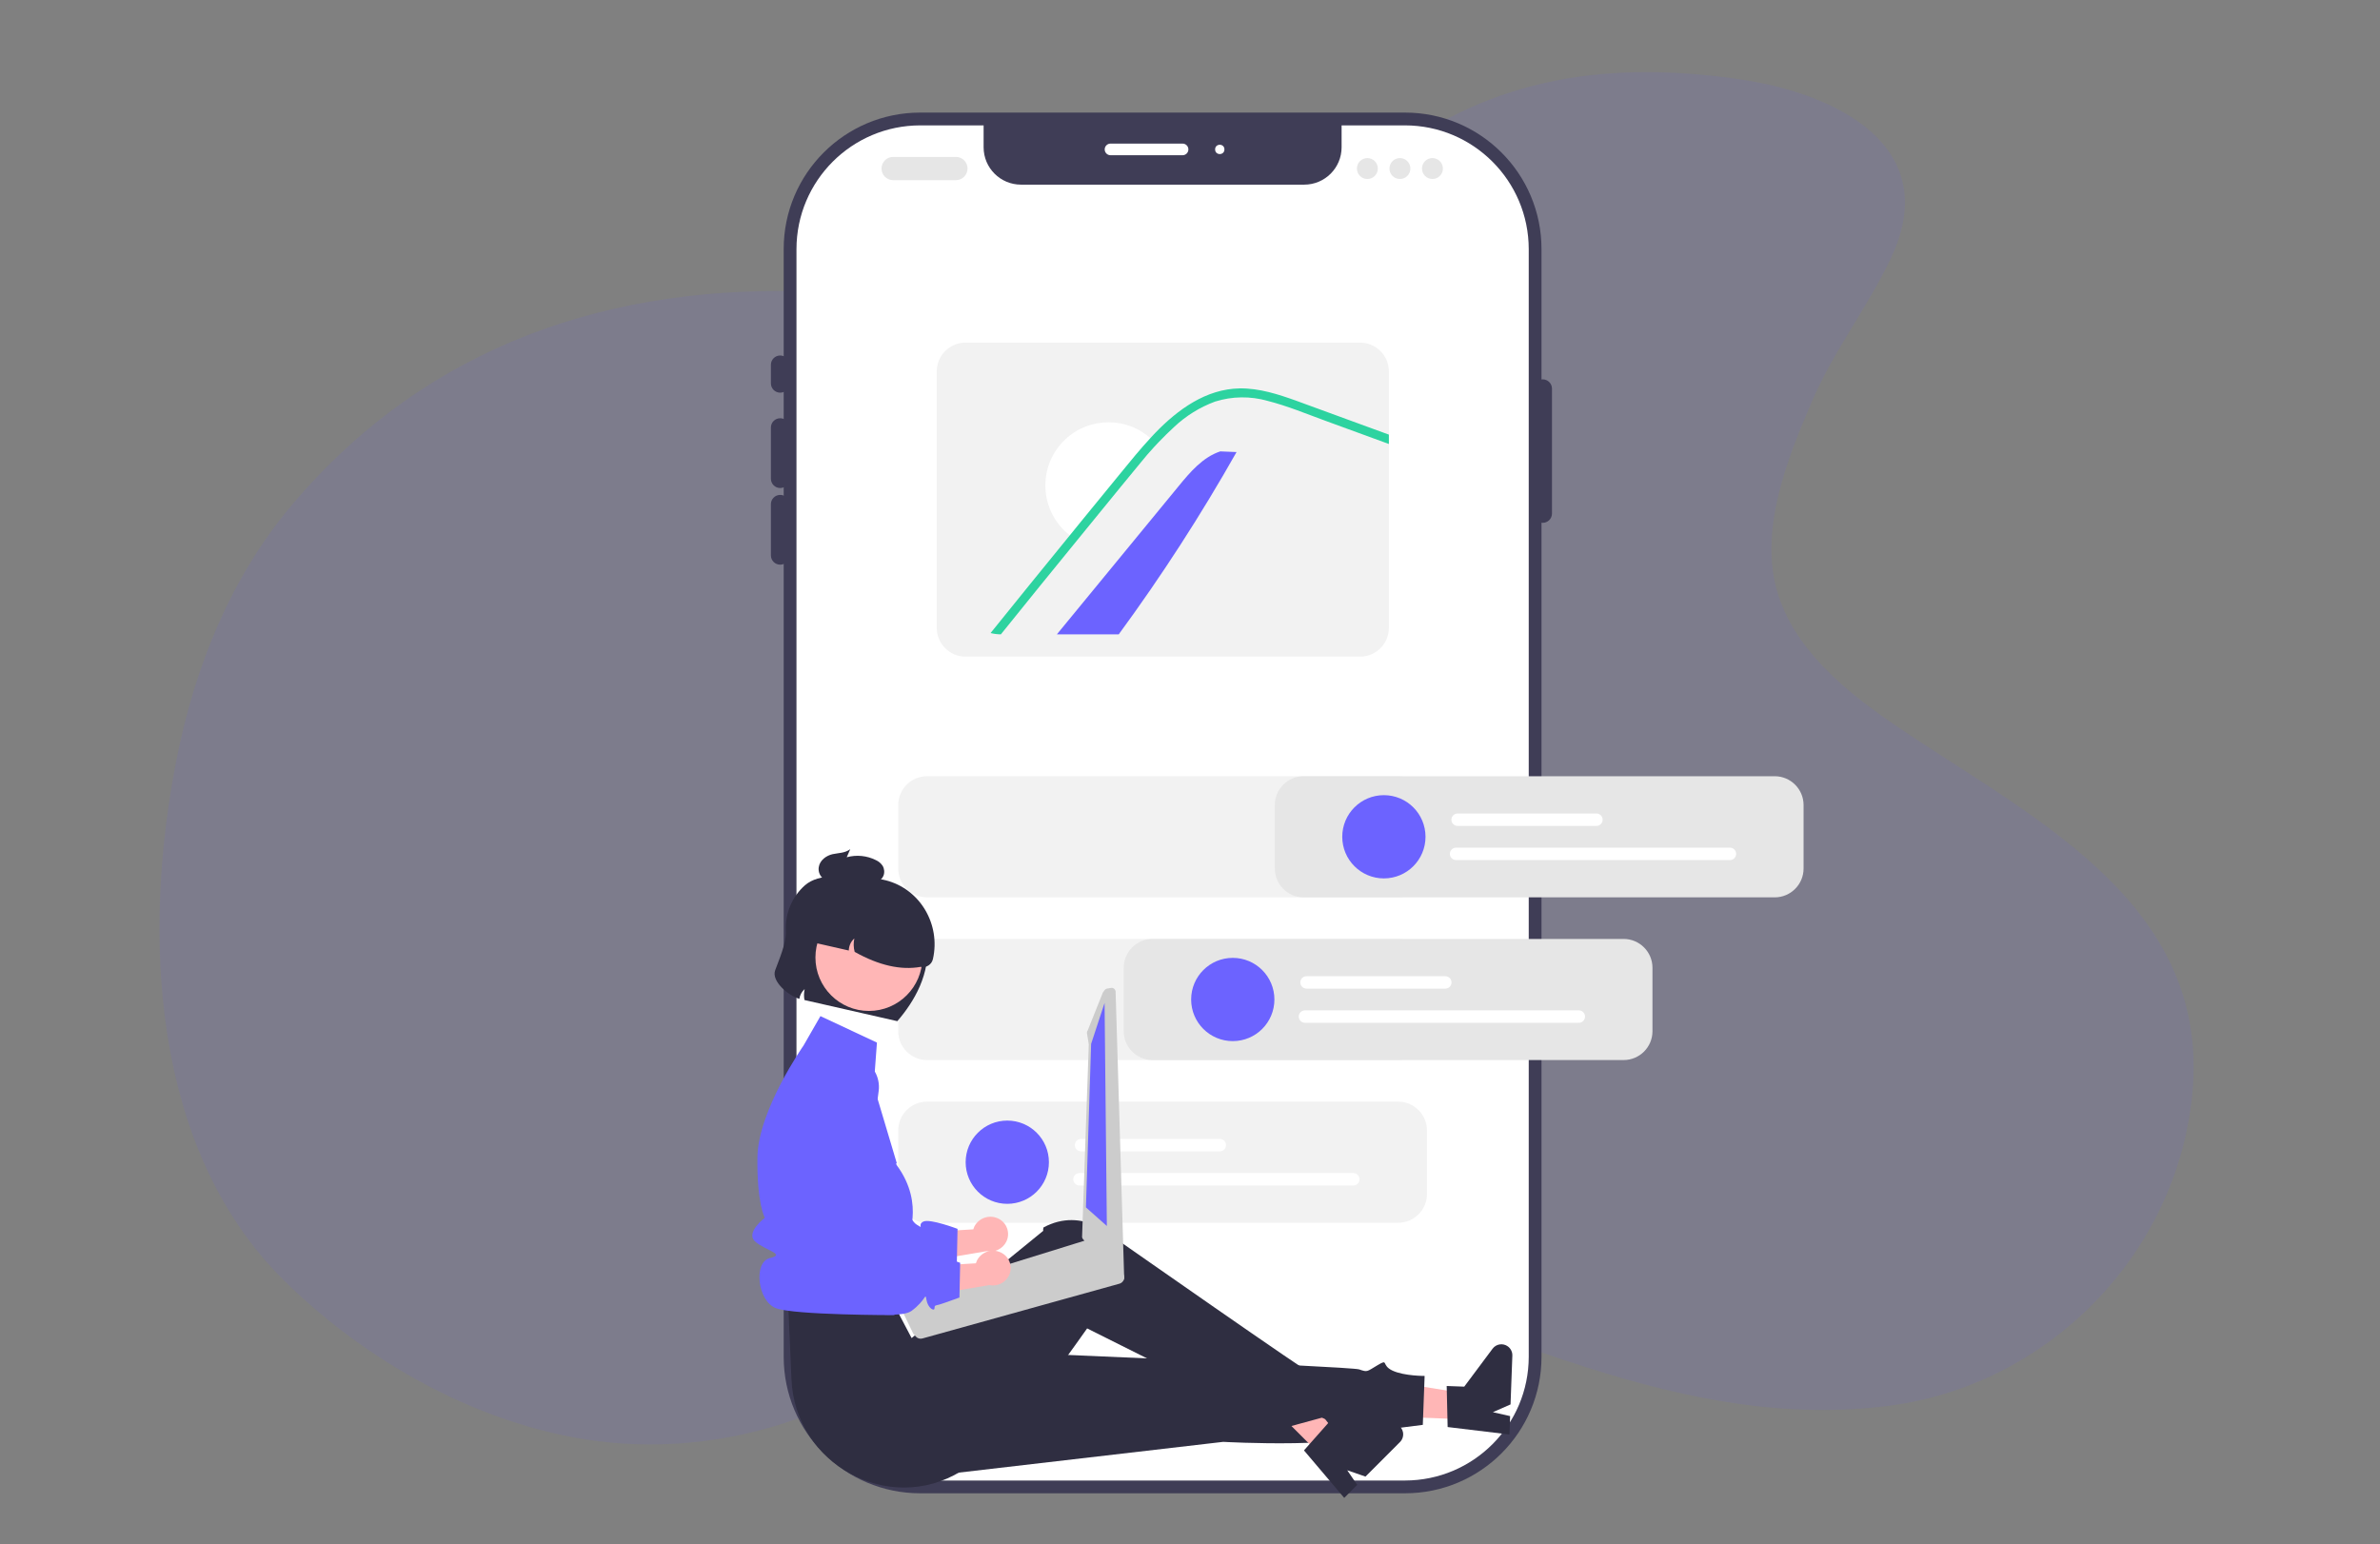 <?xml version="1.0" encoding="utf-8"?>
<!-- Generator: Adobe Illustrator 16.0.3, SVG Export Plug-In . SVG Version: 6.00 Build 0)  -->
<!DOCTYPE svg PUBLIC "-//W3C//DTD SVG 1.1//EN" "http://www.w3.org/Graphics/SVG/1.1/DTD/svg11.dtd">
<svg version="1.1" id="Capa_1" xmlns="http://www.w3.org/2000/svg" xmlns:xlink="http://www.w3.org/1999/xlink" x="0px" y="0px"
	 width="570px" height="369.834px" viewBox="0 0 570 369.834" enable-background="new 0 0 570 369.834" xml:space="preserve">
<rect x="0" y="0" width="570" height="369.834" fill="#808080" stroke="none"/>
<path opacity="0.1" fill="#6C63FF" enable-background="new    " d="M231.207,315.883c18.766-17.896,45.479-19.853,69.695-14.332
	c50.6,11.535,97.299,41.86,151.045,35.217c38.119-4.713,69.094-35.79,73.056-74.304c4.602-44.741-35.668-65.215-67.504-86.327
	c-12.523-8.305-26.801-18.669-31.611-33.615c-4.904-15.236,2.206-32.798,8.236-46.754c5.181-11.991,13.295-22.325,18.819-34.1
	c12.481-26.597-13.085-39.291-36.224-42.663c-30.911-4.505-59.022-0.82-84.29,18.623c-11.056,8.514-20.878,19.292-32.689,26.277
	c-31.017,18.353-68.655,7.563-103.838,6.003c-49.376-2.189-93.456,12.653-125.826,50.841c-14.777,17.432-23.407,38.92-27.803,61.176
	c-8.202,41.521-6.136,93.29,25.793,124.819c21.058,20.794,50.853,36.915,80.68,38.988c35.542,2.471,71.009-14.057,94.995-44.235"/>
<path fill="#3F3D56" d="M220.386,26.965H336.49c18.059,0,32.695,14.639,32.695,32.697v265.312c0,18.059-14.638,32.697-32.695,32.697
	H220.386c-18.058,0-32.696-14.64-32.696-32.697V59.662C187.689,41.604,202.328,26.965,220.386,26.965z"/>
<path fill="#FFFFFF" d="M366.126,59.664v265.31c-0.021,16.36-13.276,29.617-29.636,29.637H220.387
	c-16.359-0.02-29.616-13.275-29.635-29.637V59.664c0.019-16.359,13.276-29.617,29.635-29.635h15.183v5.244
	c0,4.944,4.009,8.952,8.953,8.953h67.833c4.944,0,8.951-4.008,8.953-8.953v-5.244h15.183
	C352.85,30.048,366.105,43.305,366.126,59.664z"/>
<path fill="#3F3D56" d="M186.854,94.053c-1.229-0.001-2.226-0.998-2.227-2.227v-4.454c0-1.229,0.997-2.227,2.227-2.227
	s2.227,0.997,2.227,2.227v4.454C189.08,93.055,188.083,94.051,186.854,94.053z"/>
<path fill="#3F3D56" d="M186.854,116.891c-1.229-0.001-2.226-0.998-2.227-2.227v-12.26c0-1.23,0.997-2.227,2.227-2.227
	s2.227,0.997,2.227,2.227v12.26C189.08,115.894,188.083,116.89,186.854,116.891z"/>
<path fill="#3F3D56" d="M186.854,135.251c-1.229-0.001-2.226-0.998-2.227-2.227v-12.26c0-1.23,0.997-2.227,2.227-2.227
	s2.227,0.997,2.227,2.227v12.26C189.08,134.254,188.083,135.25,186.854,135.251z"/>
<path fill="#3F3D56" d="M369.465,125.23c-1.229-0.001-2.225-0.998-2.227-2.227V93.088c0-1.23,0.996-2.227,2.227-2.227
	s2.229,0.997,2.229,2.227v29.916C371.691,124.232,370.695,125.229,369.465,125.23z"/>
<path fill="#FFFFFF" d="M283.223,37.179h-17.26c-0.769,0-1.392-0.623-1.392-1.392s0.623-1.392,1.392-1.392h17.26
	c0.769,0,1.392,0.623,1.392,1.392C284.614,36.556,283.991,37.179,283.223,37.179z"/>
<circle fill="#FFFFFF" cx="292.13" cy="35.787" r="1.114"/>
<path fill="#E6E6E6" d="M228.936,43.151h-15.032c-1.537,0-2.783-1.246-2.783-2.784c0-1.538,1.246-2.784,2.783-2.784h15.032
	c1.538,0,2.784,1.246,2.784,2.784C231.72,41.905,230.474,43.151,228.936,43.151z"/>
<circle fill="#E6E6E6" cx="327.479" cy="40.368" r="2.505"/>
<circle fill="#E6E6E6" cx="335.273" cy="40.368" r="2.505"/>
<circle fill="#E6E6E6" cx="343.066" cy="40.368" r="2.505"/>
<path fill="#F2F2F2" d="M325.729,82.059h-94.479c-3.811,0.006-6.898,3.093-6.903,6.904v61.415c0.005,3.811,3.093,6.898,6.903,6.904
	h94.479c3.813-0.004,6.899-3.092,6.902-6.904V88.962C332.628,85.151,329.54,82.062,325.729,82.059z"/>
<path fill="#6C63FF" d="M296.148,108.277c-8.537,15.096-17.959,29.674-28.216,43.66h-14.815
	c9.704-11.823,19.416-23.645,29.135-35.468c2.788-3.404,5.813-6.97,9.996-8.354L296.148,108.277z"/>
<path fill="#FFFFFF" d="M276.46,105.856c-1.546,1.61-3.026,3.285-4.42,5.025c-3.07,3.696-6.096,7.424-9.132,11.142
	c-1.892,2.313-3.783,4.625-5.652,6.938c-0.594-0.381-1.157-0.808-1.686-1.275c-6.308-5.474-6.982-15.025-1.508-21.332
	c5.308-6.115,14.491-6.964,20.829-1.924C275.449,104.865,275.974,105.342,276.46,105.856z"/>
<path fill="#2DD3A0" d="M332.631,104.1v2.244l-1.001-0.368l-14.103-5.155c-4.594-1.676-9.176-3.591-13.92-4.799
	c-4.125-1.181-8.51-1.125-12.604,0.162c-3.65,1.351-6.991,3.424-9.821,6.096c-1.253,1.158-2.467,2.344-3.641,3.574
	c-0.385,0.407-0.769,0.813-1.147,1.219c-1.135,1.236-2.232,2.5-3.273,3.808c-3.067,3.697-6.097,7.427-9.13,11.141
	c-1.894,2.316-3.787,4.626-5.657,6.937c-6.247,7.644-12.456,15.303-18.629,22.977c-0.831-0.009-1.658-0.114-2.466-0.312
	c6.297-7.822,12.623-15.624,18.979-23.406c0.146-0.178,0.29-0.356,0.436-0.534c0.746-0.93,1.508-1.865,2.266-2.795
	c3.168-3.881,6.338-7.757,9.509-11.63c2.305-2.817,4.593-5.646,7.076-8.318c0.15-0.172,0.306-0.339,0.468-0.512
	c0.239-0.256,0.479-0.506,0.724-0.768c5.395-5.573,12.126-10.5,20.188-10.634c4.743-0.072,9.326,1.431,13.735,3.018
	c4.748,1.72,9.48,3.468,14.224,5.206L332.631,104.1z"/>
<path fill="#F2F2F2" d="M334.854,292.875h-112.83c-3.812-0.004-6.899-3.093-6.903-6.901v-15.207
	c0.004-3.812,3.092-6.898,6.903-6.904h112.828c3.813,0.006,6.899,3.094,6.904,6.904v15.207
	C341.752,289.782,338.664,292.871,334.854,292.875z"/>
<path fill="#F2F2F2" d="M334.854,214.933h-112.83c-3.812-0.006-6.899-3.094-6.903-6.904v-15.205
	c0.004-3.811,3.092-6.898,6.903-6.902h112.828c3.813,0.004,6.899,3.092,6.904,6.902v15.205
	C341.752,211.839,338.664,214.927,334.854,214.933z"/>
<path fill="#F2F2F2" d="M334.854,253.903h-112.83c-3.812-0.006-6.899-3.094-6.903-6.903v-15.206
	c0.004-3.811,3.092-6.898,6.903-6.902h112.828c3.813,0.004,6.899,3.092,6.904,6.902V247
	C341.752,250.812,338.664,253.897,334.854,253.903z"/>
<path fill="#FFFFFF" d="M292.146,275.767h-33.246c-0.82,0-1.486-0.666-1.486-1.486s0.666-1.487,1.486-1.487h33.246
	c0.82,0,1.485,0.667,1.485,1.487C293.633,275.101,292.968,275.767,292.146,275.767L292.146,275.767z"/>
<path fill="#FFFFFF" d="M324.12,283.946h-65.59c-0.821,0-1.487-0.666-1.487-1.487s0.666-1.487,1.487-1.487h65.59
	c0.821,0,1.487,0.666,1.487,1.487S324.941,283.946,324.12,283.946L324.12,283.946z"/>
<circle fill="#6C63FF" cx="241.24" cy="278.369" r="9.971"/>
<path fill="#FFB6B6" d="M239.019,291.838c-2.116-0.987-4.634-0.112-5.68,1.976c-0.1,0.205-0.181,0.42-0.245,0.639l-15.015,0.896
	l-2.226,7.778l20.436-3.452c1.912,0.398,3.853-0.539,4.726-2.287c0.997-2.041,0.148-4.505-1.894-5.502
	C239.087,291.869,239.053,291.854,239.019,291.838z"/>
<path fill="#6C63FF" d="M205.877,253.467L205.877,253.467c-3.806-1.557-8.153,0.267-9.71,4.071
	c-0.137,0.335-0.249,0.679-0.336,1.029l-4.128,16.672l0.776,29.162c0,0,21.547,4.137,25.164,1.479
	c3.617-2.658,3.278-4.636,3.617-2.658c0.34,1.979,1.893,2.81,1.914,2.022s0.197-0.653,1.099-0.892
	c0.902-0.237,4.88-1.703,4.88-1.703l0.178-8.313c0,0-6.576-2.494-8.173-1.75c-1.596,0.744,0.34,1.979-1.596,0.744
	c-1.935-1.233-2.146-5.131-2.478-1.619c-0.33,3.511-1.299,4.165-2.75,2.604c-1.451-1.562-8.174-0.563-8.174-0.563l4.278-32.42
	C210.881,257.979,209.007,254.748,205.877,253.467z"/>
<polygon fill="#FFB6B6" points="350.982,339.954 351.21,333.813 327.63,330.016 327.296,339.079 "/>
<path fill="#2F2E41" d="M346.703,341.802l-0.225-9.832l4.203,0.154l6.786-9.089c0.868-1.162,2.515-1.401,3.677-0.534
	c0.692,0.517,1.088,1.34,1.056,2.203l-0.433,11.68l-4.23,1.86l4.128,0.938l-0.162,4.404L346.703,341.802z"/>
<path fill="#2F2E41" d="M218.278,354.036l74.683-8.686c0,0,32.251,1.862,39.818-3.06l7.979-1.008l0.434-11.721
	c0,0-4.879,0.035-7.685-1.271c-2.806-1.308-0.856-2.907-3.53-1.335c-2.676,1.574-2.394,1.763-4.461,1.04
	c-2.067-0.724-96.9-4.6-96.9-4.6L218.278,354.036z"/>
<polygon fill="#FFB6B6" points="316.691,348.949 321.034,344.603 306.33,325.782 299.921,332.199 "/>
<path fill="#2F2E41" d="M312.296,347.395l6.522-7.359l2.977,2.973l11.157-2.049c1.428-0.262,2.797,0.683,3.06,2.11
	c0.155,0.849-0.115,1.72-0.727,2.331l-8.26,8.27l-4.367-1.515l2.389,3.497l-3.113,3.116L312.296,347.395z"/>
<path fill="#2F2E41" d="M188.813,313.135l0.743,17.259c0.874,20.317,23.25,32.614,40.599,22.008c0.32-0.196,0.641-0.398,0.963-0.608
	c0.482-0.314,6.577-1.766,6.377-4.563c-0.198-2.798,1.408-4.158,2.83-3.396c1.422,0.764,20.04-25.66,20.04-25.66
	s38.684,19.296,47.218,23.838l9.005-2.453c0,0,3.389,1.602,2.168-0.714c-1.221-2.314-1.439-1.206-1.814-3.728
	c-0.375-2.523-1.336-5.65-1.916-5.52c-0.582,0.132-47.855-32.956-47.855-32.956s-7.702-7.793-17.256-2.647
	c-0.198,0.757-0.028,0.782-0.028,0.782l-31.559,25.715l-4.459-8.469L188.813,313.135z"/>
<path fill="#6C63FF" d="M210.024,249.72l-13.531-6.342l-4.051,7.049c0,0-10.88,15.525-11.038,26.727
	c-0.158,11.201,1.773,14.531,1.773,14.531s-4.691,3.508-2.345,5.651s7.538,3.067,3.55,3.998c-3.988,0.929-2.978,10.338,1.477,12.008
	c4.454,1.671,28.374,1.655,28.374,1.655c-0.438-1.485-0.035-3.092,1.052-4.194c1.854-1.858,3.524-0.524,1.854-3.419
	s-4.454-1.224-2.227-5.121c2.227-3.896,2.226-5.062,2.226-5.062s4.54-8.64-2.298-18.013c-0.417-0.572-0.066-0.595-0.066-0.595
	l-5.522-18.504L210.024,249.72z"/>
<path fill="#2F2E41" d="M188.219,223.056c0.114,2.858-1.687,6.907-2.574,9.351c-0.948,2.61,3.162,6.075,5.793,6.834
	c0.137-0.904,0.588-1.731,1.274-2.337c-0.19,0.863-0.207,1.754-0.049,2.621l22.241,5.063c4.001-4.634,8.024-11.295,7.146-19.329
	c0.43-3.117-1.054-6.191-3.764-7.794l-11.244-6.642c-4.782-1.09-10.805-1.746-14.26,1.212
	C189.657,214.817,187.975,218.877,188.219,223.056z"/>
<circle fill="#FFB6B6" cx="208.099" cy="229.334" r="12.806"/>
<path fill="#2F2E41" d="M193.098,222.494l-0.618,2.714l10.803,2.459c0.02-1.109,0.501-2.161,1.329-2.9
	c-0.233,1.064-0.207,2.168,0.077,3.221c5.826,3.27,11.077,4.428,15.786,3.595c1.328,0.303,2.65-0.528,2.952-1.858l0,0
	c1.895-8.32-3.068-16.826-11.35-18.892c-8.352-2.089-16.814,2.989-18.902,11.34C193.148,222.278,193.122,222.385,193.098,222.494
	L193.098,222.494z"/>
<path fill="#2F2E41" d="M199.414,204.586c1.424-0.31,2.932-0.235,4.22-1.198l-0.845,1.938c2.342-0.643,4.838-0.393,7.007,0.699
	c0.645,0.289,1.194,0.756,1.586,1.344c0.426,0.719,0.503,1.593,0.209,2.376c-0.28,0.671-0.83,1.192-1.514,1.438
	c-0.6,0.18-1.228,0.246-1.852,0.192c-2.629-0.062-5.258-0.121-7.887-0.185c-1.001,0.063-2.003-0.131-2.909-0.563
	c-0.984-0.606-1.514-1.741-1.349-2.886C196.331,205.979,197.989,204.896,199.414,204.586z"/>
<path fill="#CCCCCC" d="M268.875,304.944c-0.03-0.036-0.064-0.068-0.104-0.096c-0.096-0.111-0.212-0.203-0.343-0.27l-0.938-0.502
	l-6.22-6.906c-0.36-0.188-0.779-0.229-1.168-0.111l-0.017,0.004l-2.665,0.824l-2.291,0.713l-3.202,0.99l-21.806,6.753l-14.333,4.438
	c-0.806,0.255-1.259,1.108-1.019,1.919c0.067,0.216,0.179,0.413,0.327,0.582l0.456,0.508l0.957,1.064l2.217,4.595l0.614,0.686
	c0.4,0.447,1.022,0.621,1.596,0.448l47.22-13.13c0.827-0.269,1.279-1.155,1.012-1.98
	C269.106,305.28,269.007,305.101,268.875,304.944L268.875,304.944z"/>
<path fill="#CCCCCC" d="M266.072,236.629l-0.915,0.147c-0.25,0.043-0.475,0.181-0.623,0.388l-0.403,0.563l-3.634,9.086
	c-0.148,0.209-0.207,0.467-0.165,0.719l0.426,2.589l-1.609,46.212c0.041,0.239,0.17,0.455,0.36,0.604l7.056,9.438l0.164,0.131
	l0.355,0.278c0.183,0.142,0.409,0.213,0.639,0.203l0.601-0.028c0.274-0.014,0.531-0.145,0.704-0.36
	c0.174-0.213,0.247-0.49,0.2-0.762l-2.048-68.417c-0.086-0.522-0.58-0.878-1.104-0.792L266.072,236.629z"/>
<polygon fill="#6C63FF" points="264.541,240.22 261.321,250.024 260.076,289.194 265.087,293.647 "/>
<path fill="#FFB6B6" d="M239.647,299.967c-2.116-0.987-4.635-0.112-5.681,1.976c-0.099,0.207-0.181,0.42-0.244,0.64l-15.016,0.897
	l-2.225,7.778l20.436-3.454c1.911,0.4,3.852-0.539,4.725-2.285c0.997-2.041,0.149-4.506-1.893-5.502l0,0
	C239.716,299.999,239.681,299.983,239.647,299.967z"/>
<path fill="#6C63FF" d="M206.505,261.597L206.505,261.597c-3.806-1.558-8.153,0.268-9.71,4.071c-0.137,0.335-0.25,0.681-0.336,1.03
	l-4.128,16.67l0.776,29.165c0,0,21.547,4.134,25.165,1.477s3.277-4.636,3.617-2.657c0.339,1.979,1.892,2.81,1.913,2.021
	c0.021-0.788,0.197-0.653,1.099-0.89c0.901-0.237,4.88-1.704,4.88-1.704l0.179-8.314c0,0-6.577-2.494-8.173-1.749
	c-1.596,0.743,0.339,1.978-1.596,0.743c-1.936-1.234-2.147-5.131-2.478-1.619s-1.3,4.165-2.751,2.604
	c-1.451-1.561-8.173-0.563-8.173-0.563l4.277-32.419C211.509,266.108,209.635,262.877,206.505,261.597z"/>
<path fill="#E6E6E6" d="M425.045,214.933H312.217c-3.811-0.006-6.898-3.094-6.902-6.904v-15.205
	c0.004-3.811,3.093-6.898,6.902-6.902h112.828c3.813,0.004,6.899,3.092,6.904,6.902v15.205
	C431.944,211.839,428.856,214.927,425.045,214.933z"/>
<path fill="#FFFFFF" d="M382.339,197.821h-33.245c-0.82,0-1.486-0.665-1.486-1.485c0-0.821,0.666-1.487,1.486-1.487h33.245
	c0.821,0,1.486,0.666,1.486,1.487C383.825,197.156,383.16,197.821,382.339,197.821z"/>
<path fill="#FFFFFF" d="M414.313,206.003h-65.59c-0.82,0-1.486-0.667-1.486-1.488c0-0.82,0.666-1.486,1.486-1.486h65.59
	c0.821,0,1.487,0.666,1.487,1.486C415.8,205.336,415.134,206.003,414.313,206.003L414.313,206.003z"/>
<circle fill="#6C63FF" cx="331.434" cy="200.425" r="9.97"/>
<path fill="#E6E6E6" d="M388.855,253.903H276.028c-3.811-0.006-6.898-3.094-6.903-6.903v-15.206
	c0.005-3.811,3.093-6.898,6.903-6.902h112.828c3.813,0.004,6.899,3.092,6.904,6.902V247
	C395.756,250.812,392.668,253.897,388.855,253.903z"/>
<path fill="#FFFFFF" d="M346.15,236.794h-33.244c-0.821,0-1.487-0.665-1.487-1.486c0-0.82,0.666-1.486,1.487-1.486h33.244
	c0.82,0,1.485,0.666,1.485,1.486C347.636,236.129,346.973,236.794,346.15,236.794L346.15,236.794z"/>
<path fill="#FFFFFF" d="M378.124,244.976h-65.59c-0.821,0-1.486-0.668-1.486-1.488s0.665-1.486,1.486-1.486h65.59
	c0.821,0,1.487,0.666,1.487,1.486S378.945,244.976,378.124,244.976L378.124,244.976z"/>
<circle fill="#6C63FF" cx="295.244" cy="239.397" r="9.971"/>
</svg>
